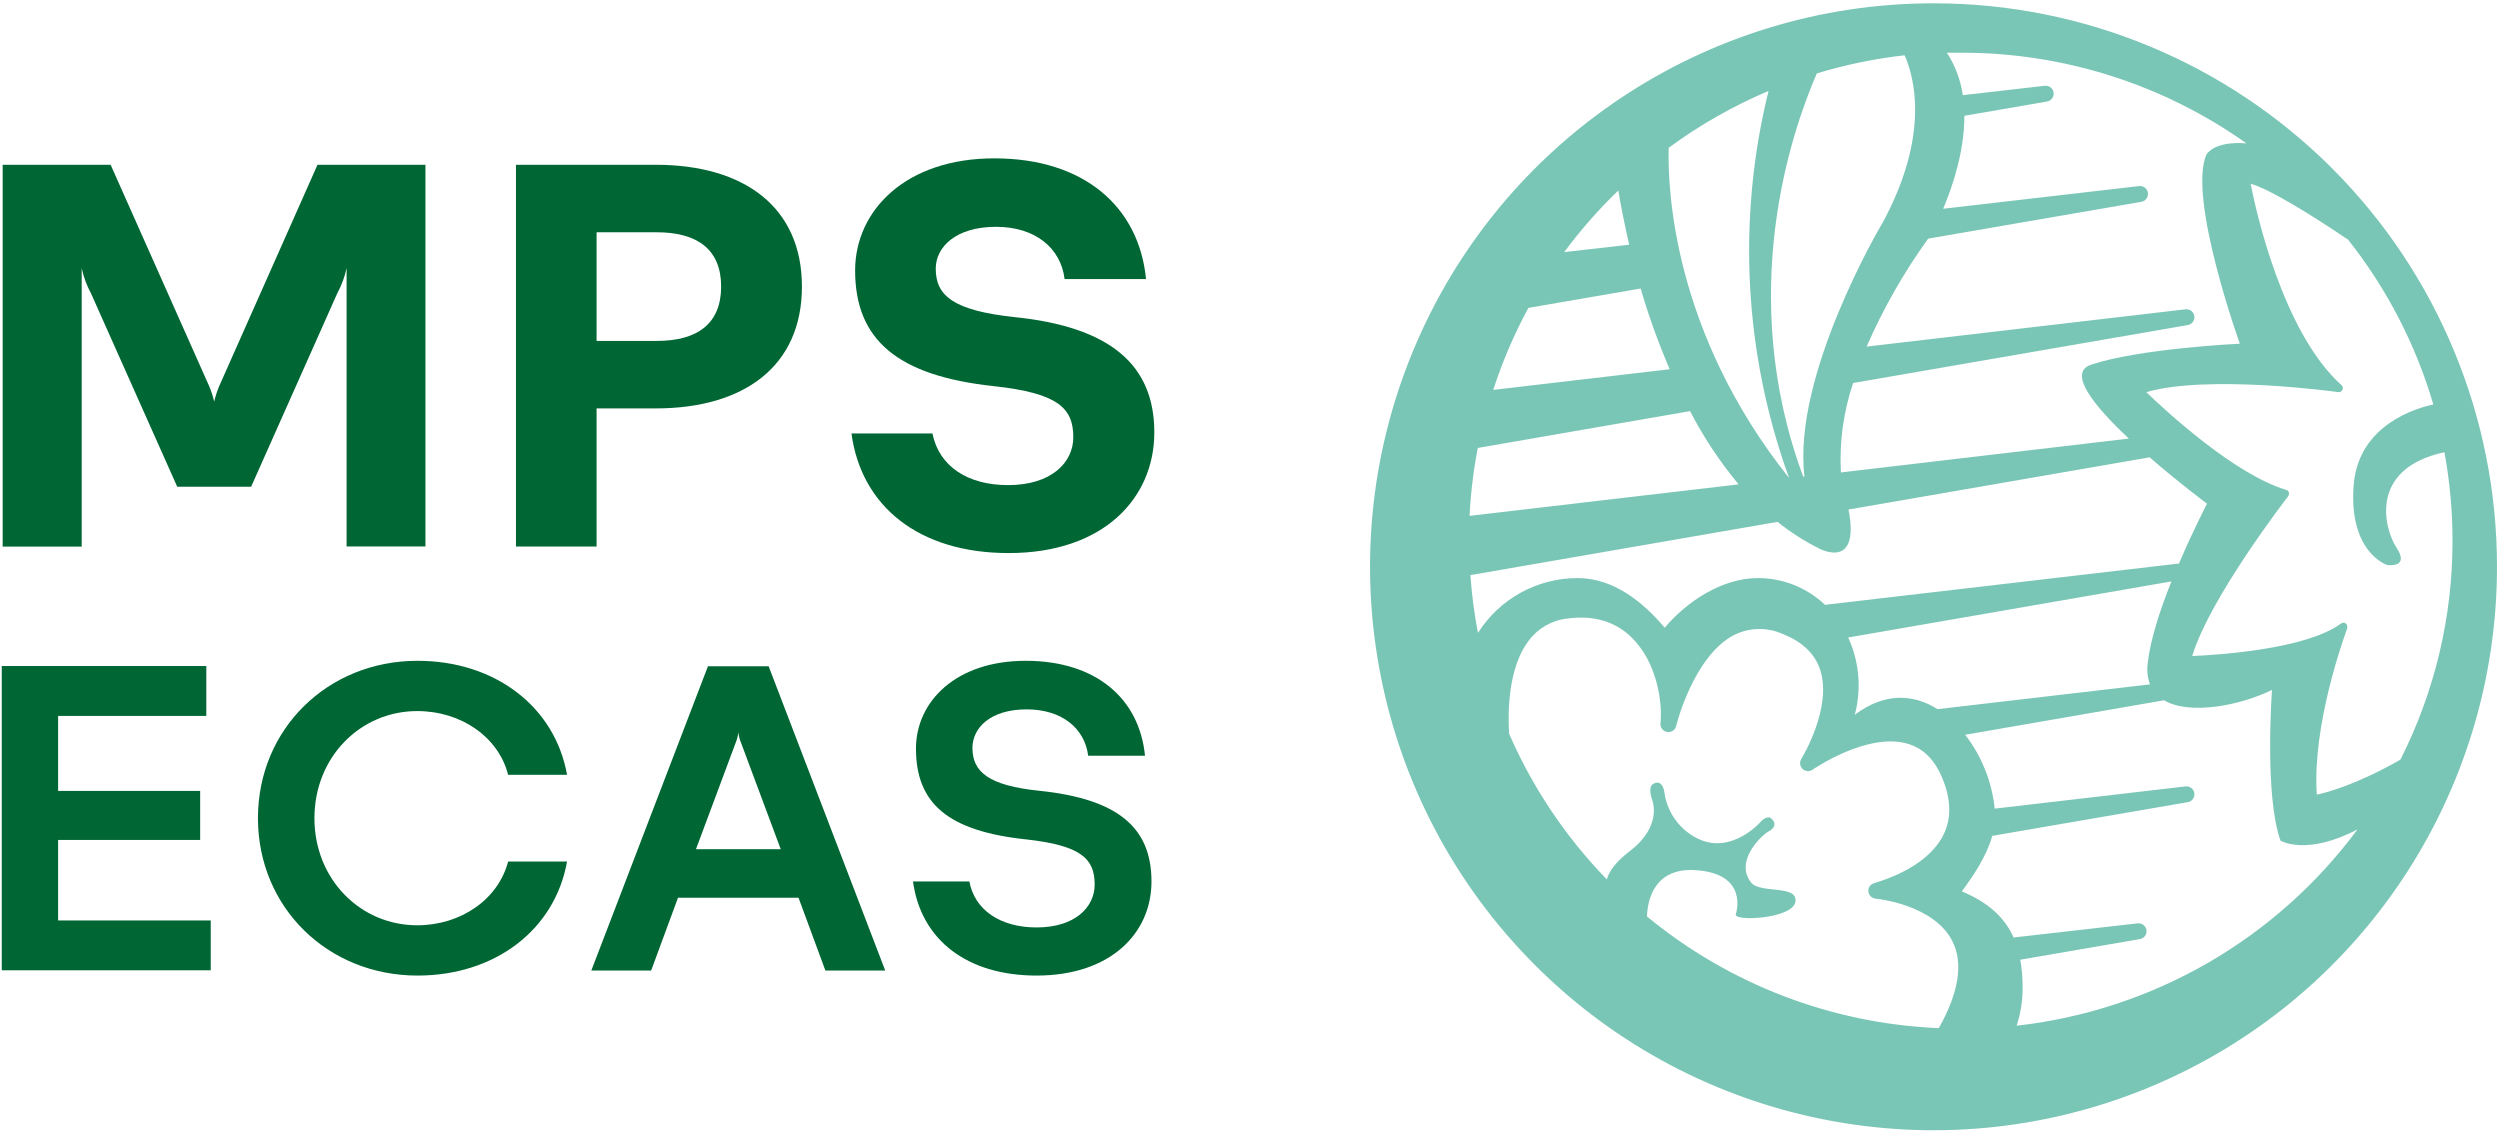 <?xml version="1.0" encoding="UTF-8"?>
<svg width="440px" height="199px" viewBox="0 0 440 199" version="1.1" xmlns="http://www.w3.org/2000/svg" xmlns:xlink="http://www.w3.org/1999/xlink">
    <!-- Generator: Sketch 52.2 (67145) - http://www.bohemiancoding.com/sketch -->
    <title>logo</title>
    <desc>Created with Sketch.</desc>
    <g id="Page-1" stroke="none" stroke-width="1" fill="none" fill-rule="evenodd">
        <g id="ECAS_logo_standaard-links_RGB_fullcolour" transform="translate(-86, -56)">
            <g id="logo" transform="translate(86, 56)">
                <path d="M31.19,85.66 L16,51.6 C15.251,50.219 14.706,48.737 14.38,47.2 L14.38,96.2 L0.47,96.2 L0.47,29 L19.47,29 L36.83,68 C37.191,68.869 37.482,69.765 37.7,70.68 C37.914,69.765 38.202,68.869 38.56,68 L55.88,29 L74.88,29 L74.88,96.18 L61,96.18 L61,47.18 C60.674,48.717 60.129,50.199 59.38,51.58 L44.2,85.66 L31.19,85.66 Z" id="Path" fill="#006633"></path>
                <path d="M105,71.88 L105,96.19 L90.81,96.19 L90.81,29 L115.4,29 C131,29 141.14,36.47 141.14,50.44 C141.14,64.41 131,71.88 115.4,71.88 L105,71.88 Z M115.62,40.88 L105,40.88 L105,60 L115.62,60 C122.9,60 126.92,56.84 126.92,50.43 C126.92,44.02 122.87,40.88 115.59,40.88 L115.62,40.88 Z" id="Shape" fill="#006633" fill-rule="nonzero"></path>
                <path d="M175,27.87 C190.79,27.87 200.46,36.38 201.7,49.11 L187.37,49.11 C186.7,43.65 182.2,39.92 175.31,39.92 C168.23,39.92 164.69,43.46 164.69,47.29 C164.69,52.08 167.85,54.66 178.56,55.81 C195.31,57.53 203.16,64.13 203.16,76.1 C203.16,87.67 194.26,97.34 177.51,97.34 C161.72,97.34 151.58,89.11 149.86,76.29 L164.11,76.29 C165.26,82.03 170.24,85.38 177.42,85.38 C185.07,85.38 188.9,81.38 188.9,76.96 C188.9,71.88 186.32,69.2 174.9,67.96 C157.96,66.14 150.5,59.83 150.5,47.58 C150.53,37 159.43,27.87 175,27.87 Z" id="Path" fill="#006633"></path>
                <path d="M340.38,0.58 C300.262,0.548 264.077,24.689 248.702,61.744 C233.327,98.799 241.792,141.466 270.148,169.845 C298.504,198.224 341.165,206.724 378.232,191.379 C415.299,176.034 439.47,139.868 439.47,99.75 C439.481,73.459 429.047,48.241 410.464,29.643 C391.881,11.045 366.671,0.591 340.38,0.58 Z M412.87,109.74 C412.618,109.552 412.272,109.552 412.02,109.74 C405.79,114.35 389.88,115.29 385.83,115.46 C388.94,105.15 402.58,87.52 402.72,87.34 C402.809,87.214 402.858,87.064 402.86,86.91 C402.87,86.837 402.87,86.763 402.86,86.69 C402.79,86.468 402.613,86.296 402.39,86.23 C393.18,83.47 381,72.16 377.75,69.02 C388.54,65.86 411.31,68.96 411.55,69.02 C411.853,69.055 412.145,68.892 412.274,68.615 C412.403,68.339 412.341,68.01 412.12,67.8 C401.78,58.55 397.02,37.09 396.12,32.35 C399.31,33.17 407.12,38.02 413.27,42.19 C420.085,50.804 425.178,60.65 428.27,71.19 C425.68,71.73 415.27,74.52 414.27,85.11 C413.21,97.22 420.14,99.44 420.14,99.44 C420.14,99.44 424.21,100.04 421.77,96.36 C419.65,93.13 416.77,82.5 430.22,79.59 C431.165,84.733 431.641,89.951 431.64,95.18 C431.658,108.563 428.516,121.761 422.47,133.7 C414.84,138.05 409.61,139.47 407.76,139.86 C407.7,139.007 407.67,138.147 407.67,137.28 C407.67,125.03 413.06,110.73 413.12,110.58 C413.134,110.494 413.134,110.406 413.12,110.32 C413.13,110.098 413.038,109.885 412.87,109.74 Z M378.4,120.45 L341,124.81 C336.82,122.16 331.71,121.81 326.44,125.81 C327.651,121.277 327.241,116.463 325.28,112.2 L382.17,102.33 C380.17,107.33 378.42,112.67 377.98,116.86 C377.828,118.073 377.972,119.305 378.4,120.45 Z M321.2,106.45 C318.02,103.431 313.805,101.745 309.42,101.74 C303.04,101.74 296.82,105.92 292.99,110.48 C289.17,105.95 283.99,101.74 277.64,101.74 C270.533,101.746 263.923,105.387 260.12,111.39 C259.472,108.03 259.028,104.634 258.79,101.22 L312.85,91.85 C315.112,93.662 317.559,95.231 320.15,96.53 C320.15,96.53 327.45,100.53 325.34,89.68 L378.34,80.49 C383.52,85 388.44,88.65 388.44,88.65 C388.44,88.65 386.02,93.27 383.5,99.18 L321.2,106.45 Z M331.13,39.55 C331.13,39.55 315.39,66.13 317.59,83.86 L317.35,83.86 C305.44,51.62 315.35,23.09 319.76,12.92 C324.802,11.389 329.974,10.321 335.21,9.73 C336.82,13.35 339.87,23.69 331.13,39.59 L331.13,39.55 Z M314.91,84.17 C294.42,58.46 293.49,33.17 293.69,26.01 C299.135,22 305.032,18.644 311.26,16.01 C305.687,38.602 306.957,62.342 314.91,84.21 L314.91,84.17 Z M293.91,64.98 L262.81,68.62 C264.424,63.629 266.496,58.799 269,54.19 L288.75,50.78 C290.168,55.619 291.877,60.368 293.87,65 L293.91,64.98 Z M297.45,72.36 C299.829,76.951 302.695,81.273 306,85.25 L258.64,90.79 C258.842,86.778 259.327,82.784 260.09,78.84 L297.45,72.36 Z M395.45,25.24 C389.53,24.75 388.31,27.24 388.31,27.24 C385.02,34.91 394.21,60.49 394.21,60.49 C394.21,60.49 376.66,61.31 368.03,64.19 C363.78,65.6 368.64,71.54 374.68,77.19 L324,83.15 C323.713,77.814 324.442,72.473 326.15,67.41 L385,57.22 C385.768,57.118 386.307,56.413 386.205,55.645 C386.103,54.877 385.398,54.338 384.63,54.44 L328.53,61 C331.451,54.298 335.082,47.928 339.36,42 L376.83,35.53 C377.598,35.428 378.137,34.723 378.035,33.955 C377.933,33.187 377.228,32.648 376.46,32.75 L342,36.74 C343.72,32.65 345.75,26.52 345.73,20.38 L360.23,17.88 C360.727,17.814 361.15,17.488 361.341,17.025 C361.532,16.562 361.462,16.032 361.156,15.635 C360.851,15.238 360.357,15.034 359.86,15.1 L345.45,16.75 C345.074,14.085 344.118,11.535 342.65,9.28 C343.46,9.28 344.28,9.28 345.09,9.28 C363.131,9.235 380.735,14.829 395.44,25.28 L395.45,25.24 Z M284.82,33.53 C285.17,35.69 285.82,39.02 286.73,43.07 L275.3,44.37 C278.167,40.499 281.351,36.873 284.82,33.53 Z M265.6,129.12 C265.36,125.12 265.47,117.5 269.03,112.79 C270.658,110.573 273.145,109.146 275.88,108.86 C280.47,108.25 284.25,109.36 287.13,112.16 C291.61,116.51 292.64,123.61 292.24,127.32 C292.18,128.049 292.688,128.703 293.409,128.826 C294.131,128.948 294.826,128.498 295.01,127.79 C295.01,127.67 298.01,115.56 305.14,111.79 C307.848,110.415 311.034,110.345 313.8,111.6 C317.2,112.94 319.39,115.04 320.33,117.83 C322.56,124.6 317.08,133.48 317.03,133.57 C316.679,134.135 316.771,134.869 317.25,135.33 C317.732,135.793 318.476,135.848 319.02,135.46 C319.12,135.39 328.67,128.81 335.76,130.9 C338.53,131.72 340.53,133.73 341.89,137.06 C343.38,140.7 343.46,143.98 342.12,146.78 C340.37,150.47 336.12,153.51 330.12,155.35 L329.75,155.48 C329.129,155.683 328.744,156.304 328.84,156.95 C328.933,157.615 329.48,158.124 330.15,158.17 C330.25,158.17 340.38,159.17 343.63,165.67 C345.57,169.52 344.76,174.67 341.23,180.95 C322.427,180.17 304.392,173.27 289.87,161.3 C289.96,158.36 291.17,152.64 298.5,153.15 C307.82,153.8 305.56,160.71 305.5,160.91 C305.06,162.21 315.5,161.75 315.99,158.71 C316.48,155.67 309.81,157.32 308.22,155.35 C305.13,151.52 310.22,146.78 311.45,146.23 C311.45,146.23 313.11,145.36 311.79,144.09 C310.99,143.33 309.85,144.67 309.85,144.67 C309.85,144.67 304.98,150.24 299.21,147.78 C295.803,146.289 293.422,143.127 292.93,139.44 C292.72,137.95 291.93,137.36 290.93,137.99 C289.93,138.62 290.81,140.86 290.81,140.86 C290.81,140.86 292.63,145.39 286.86,149.78 C284.16,151.84 283.13,153.54 282.81,154.78 C275.571,147.336 269.741,138.642 265.6,129.12 Z M354.93,180.52 C355.627,178.386 355.982,176.155 355.98,173.91 C355.997,172.234 355.86,170.561 355.57,168.91 L376.57,165.29 C377.338,165.191 377.879,164.488 377.78,163.72 C377.681,162.952 376.978,162.411 376.21,162.51 L354.39,165 C352.76,161.35 349.82,158.78 345.28,156.88 C347.28,154.18 349.64,150.72 350.64,147.11 L385,141.19 C385.768,141.088 386.307,140.383 386.205,139.615 C386.103,138.847 385.398,138.308 384.63,138.41 L351.07,142.32 C350.579,137.588 348.778,133.086 345.87,129.32 L380.87,123.25 C385.41,125.93 394.33,124.15 399.87,121.43 C399.87,121.43 398.5,140.03 401.38,147.97 C401.38,147.97 405.93,150.69 414.92,145.97 C400.598,165.328 378.861,177.847 354.93,180.52 Z" id="Shape" fill="#7AC6B6" fill-rule="nonzero"></path>
                <polygon id="Path" fill="#006633" points="0.31 117.22 36.31 117.22 36.31 126 10.23 126 10.23 139.2 35.23 139.2 35.23 147.83 10.23 147.83 10.23 162 37.09 162 37.09 170.77 0.31 170.77"></polygon>
                <path d="M73.48,116.3 C87.14,116.3 97.67,124.39 99.8,136.37 L89.43,136.37 C87.75,129.73 81.18,125.15 73.43,125.15 C63.43,125.15 55.34,133.24 55.34,144 C55.34,154.76 63.43,162.85 73.43,162.85 C81.13,162.85 87.7,158.27 89.43,151.63 L99.8,151.63 C97.67,163.63 87.14,171.7 73.48,171.7 C57.68,171.7 45.4,159.7 45.4,144 C45.4,128.3 57.68,116.3 73.48,116.3 Z" id="Path" fill="#006633"></path>
                <path d="M119.33,158 L114.6,170.82 L104.07,170.82 L124.6,117.26 L135.28,117.26 L155.8,170.82 L145.27,170.82 L140.54,158 L119.33,158 Z M137.41,149.46 L130.41,130.69 C130.166,130.107 130.011,129.49 129.95,128.86 C129.885,129.489 129.73,130.105 129.49,130.69 L122.49,149.46 L137.41,149.46 Z" id="Shape" fill="#006633" fill-rule="nonzero"></path>
                <path d="M180.52,116.3 C192.81,116.3 200.52,122.86 201.52,133.01 L191.52,133.01 C190.91,128.21 186.94,124.85 180.68,124.85 C174.27,124.85 171.15,128.13 171.15,131.64 C171.15,135.84 173.97,138.28 183.05,139.19 C196.71,140.64 202.66,145.6 202.66,155.14 C202.66,164.3 195.41,171.7 182.44,171.7 C170.15,171.7 162.07,165.37 160.69,155.14 L170.61,155.14 C171.53,160.14 176.03,163.23 182.44,163.23 C189.15,163.23 192.66,159.72 192.66,155.67 C192.66,151.1 190.22,148.81 180.66,147.74 C166.85,146.29 161.21,141.41 161.21,131.74 C161.22,123.47 168.24,116.3 180.52,116.3 Z" id="Path" fill="#006633"></path>
            </g>
        </g>
    </g>
</svg>